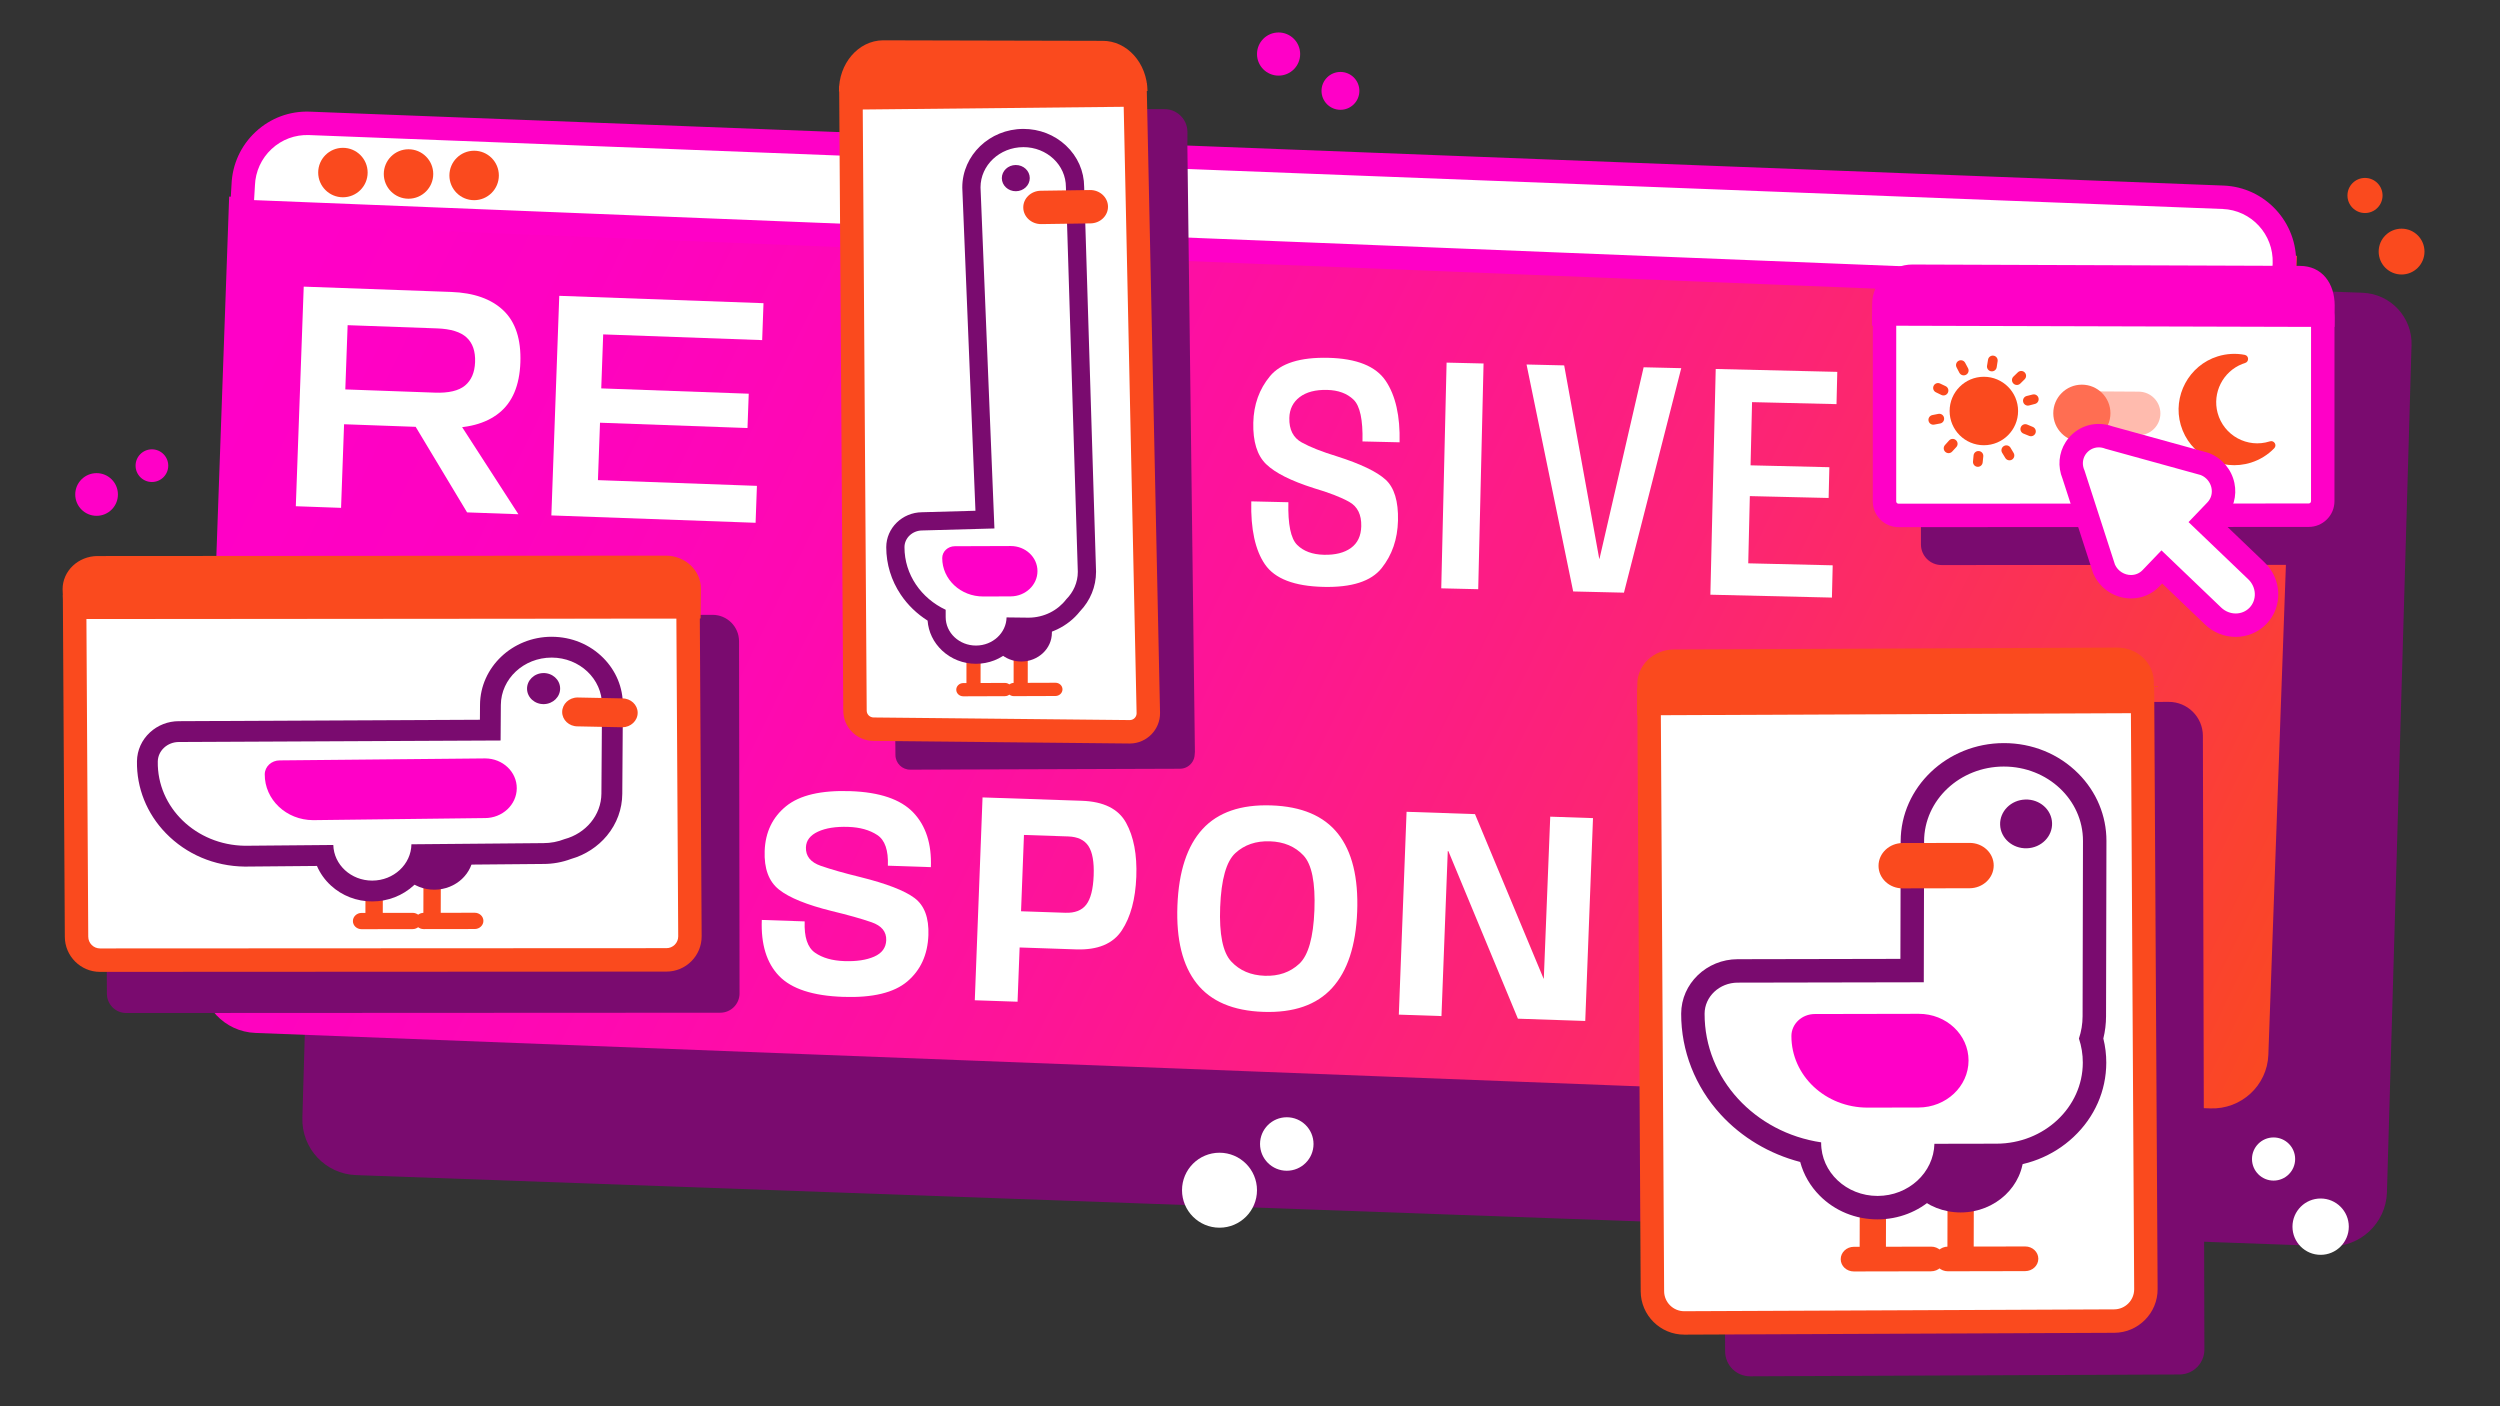 <?xml version="1.0" encoding="UTF-8"?><svg xmlns="http://www.w3.org/2000/svg" xmlns:xlink="http://www.w3.org/1999/xlink" viewBox="0 0 1920 1080"><rect x="0" y="0" width="1920" height="1080" fill="#333333" stroke="none"/><defs><style>.cls-1{fill:url(#linear-gradient);}.cls-1,.cls-2,.cls-3,.cls-4,.cls-5,.cls-6,.cls-7{stroke-width:0px;}.cls-2{fill:#fa4a1e;}.cls-3{fill:#7a0b6f;}.cls-4{fill:#ff6e52;}.cls-5{fill:#fff;}.cls-6{fill:#ffbbae;}.cls-7{fill:#ff00c7;}</style><linearGradient id="linear-gradient" x1="259.11" y1="142.95" x2="1743.04" y2="871.55" gradientUnits="userSpaceOnUse"><stop offset="0" stop-color="#ff00c7"/><stop offset=".12" stop-color="#fe02c1"/><stop offset=".28" stop-color="#fe09b1"/><stop offset=".46" stop-color="#fd1497"/><stop offset=".66" stop-color="#fc2572"/><stop offset=".86" stop-color="#fb3943"/><stop offset="1" stop-color="#fa4a1e"/></linearGradient></defs><g id="main_window"><path class="cls-3" d="m1814.34,224.83l-3.63-.13h0s-1515.47-54.66-1515.47-54.66h0s-3.63-.13-3.63-.13c-21.59-.76-39.72,16.12-40.48,37.72l-.13,3.63s0,0,0,0h0s-1.6,45.31-1.6,45.31h.29s-17.46,601.67-17.46,601.67c-.83,23.6,17.62,43.4,41.22,44.24l1515.47,54.66c23.6.83,43.4-17.62,44.24-41.22l18.77-646.97.13-3.63c.76-21.59-16.12-39.72-37.72-40.48Z"/><path class="cls-1" d="m1697.39,851.25l-1501.24-57.96c-23.79-.91-42.35-20.77-41.45-44.37l21.29-597.92,1588.09,45.46-21.99,613.71c-.9,23.6-20.91,41.99-44.7,41.08Z"/><path class="cls-5" d="m1753.18,225.24L185.62,162.32l1.18-20.24c1.04-27.17,23.81-48.36,50.86-47.33l1469.64,56.76c27.05,1.03,48.14,23.89,47.11,51.07l-1.22,22.67Z"/><path class="cls-7" d="m1761.69,234.59L176.1,170.94l1.71-29.3c.61-15.5,7.19-29.85,18.53-40.4,11.37-10.58,26.17-16.08,41.66-15.49l1469.64,56.76c31.96,1.22,56.98,28.31,55.75,60.4v.14s-1.71,31.54-1.71,31.54ZM195.13,153.69l1549.54,62.2.74-13.73c.81-22.14-16.43-40.82-38.46-41.66L237.31,103.73c-10.67-.39-20.87,3.39-28.71,10.68-7.85,7.31-12.4,17.25-12.81,28v.18s-.66,11.1-.66,11.1Z"/><circle class="cls-2" cx="364.13" cy="134.75" r="18.99"/><circle class="cls-2" cx="313.74" cy="133.63" r="18.99"/><circle class="cls-2" cx="263.36" cy="132.52" r="18.99"/></g><g id="type"><path class="cls-5" d="m598.34,749.54c-9.57-9.92-14-24.26-13.28-43.03l32.93,1.12c-.46,12,2.17,20.01,7.9,24.01,5.73,4.01,13.27,6.17,22.62,6.49,9.29.32,16.92-.83,22.86-3.44,5.95-2.61,9.03-6.8,9.25-12.57.25-6.54-3.51-11.15-11.27-13.84-7.77-2.69-17.96-5.56-30.58-8.61-19.11-4.73-32.6-10.21-40.47-16.45-7.88-6.24-11.55-16.16-11.03-29.78.55-14.39,6.04-25.81,16.46-34.28,10.43-8.47,26.86-12.32,49.3-11.56,22.5.76,38.61,6.22,48.33,16.37,9.71,10.15,14.23,24.15,13.55,42l-33.02-1.12c.45-11.85-2.26-19.7-8.15-23.56-5.88-3.86-13.29-5.94-22.22-6.24-9.6-.33-17.38.9-23.33,3.66-5.95,2.77-9.03,6.76-9.23,11.99-.26,6.77,3.54,11.52,11.4,14.25,7.85,2.73,18,5.62,30.44,8.66,20.02,4.99,33.85,10.33,41.5,16.02,7.65,5.69,11.22,15.23,10.71,28.62-.57,15-5.97,26.84-16.19,35.5-10.22,8.67-26.61,12.62-49.18,11.85-23.3-.79-39.73-6.14-49.3-16.06Z"/><path class="cls-5" d="m754.61,612.42l76.22,2.58c16.75.57,28.08,6.19,33.98,16.87,5.9,10.68,8.52,24.52,7.87,41.52-.66,17.16-4.36,30.88-11.13,41.16-6.76,10.29-18.46,15.15-35.09,14.58l-43.39-1.47-1.59,41.66-32.84-1.11,5.95-155.79Zm63.57,88.59c7.34.25,12.7-1.84,16.08-6.27,3.38-4.43,5.28-11.88,5.68-22.34.4-10.39-.94-17.92-4-22.61-3.07-4.69-8.24-7.15-15.51-7.4l-34.03-1.15-2.24,58.62,34.03,1.15Z"/><path class="cls-5" d="m919.06,755.27c-10.86-13.77-15.8-33.7-14.8-59.78,1-26.23,7.43-45.81,19.28-58.74,11.85-12.92,29.46-18.99,52.82-18.2,23.3.79,40.36,8.03,51.2,21.73,10.83,13.7,15.75,33.66,14.75,59.89-1,26.08-7.42,45.62-19.28,58.63-11.86,13-29.43,19.11-52.73,18.32-23.3-.79-40.38-8.07-51.24-21.84Zm78.78-15.07c6.95-6.5,10.83-20.22,11.63-41.15.81-21.23-2-35.27-8.45-42.12-6.44-6.84-15.02-10.45-25.72-10.81-10.7-.36-19.54,2.65-26.52,9.04-6.98,6.39-10.87,20.2-11.69,41.43-.8,20.93,2.03,34.87,8.5,41.83,6.47,6.96,15.05,10.62,25.76,10.98,10.7.36,19.53-2.71,26.48-9.21Z"/><path class="cls-5" d="m1080.23,623.46l52.56,1.78,52.67,126.35h.18s4.94-124.39,4.94-124.39l32.84,1.11-5.95,155.79-51.73-1.75-53.4-128.69-.46-.02-4.84,126.71-32.75-1.11,5.95-155.79Z"/><path class="cls-5" d="m971.51,433.48c-7.52-10.97-11.03-27.11-10.53-48.43l28.49.67c-.4,16.95,1.83,27.86,6.71,32.73,4.87,4.87,11.72,7.41,20.54,7.62,8.75.21,15.69-1.53,20.8-5.23,5.11-3.69,7.75-9.26,7.93-16.71.21-8.9-2.89-15.14-9.31-18.72-6.42-3.58-15.48-7.09-27.19-10.54-17.46-5.55-29.64-11.69-36.56-18.4-6.92-6.72-10.2-17.35-9.86-31.9.33-13.87,4.6-25.76,12.82-35.67,8.22-9.91,23.14-14.61,44.76-14.1,21.82.52,36.52,6.41,44.11,17.68,7.58,11.27,11.14,27.01,10.66,47.21l-28.49-.67c.39-16.61-1.9-27.3-6.87-32.09-4.98-4.79-11.74-7.28-20.29-7.48-8.96-.21-15.99,1.64-21.11,5.54-5.11,3.91-7.75,9.24-7.91,16-.21,8.9,2.96,15.17,9.51,18.79,6.55,3.62,15.61,7.2,27.19,10.73,17.99,5.74,30.37,11.66,37.13,17.77,6.76,6.11,9.97,16.62,9.62,31.51-.34,14.3-4.54,26.49-12.59,36.58-8.06,10.09-22.96,14.88-44.71,14.36-22.36-.53-37.3-6.28-44.83-17.25Z"/><path class="cls-5" d="m1110.98,278.49l28.39.67-4.1,173.35-28.39-.67,4.1-173.35Z"/><path class="cls-5" d="m1172.4,279.94l28.89.68,26.92,148.52h.2s33.9-147.07,33.9-147.07l28.89.68-44,172.41-39-.92-35.81-174.29Z"/><path class="cls-5" d="m1317.68,283.38l93.35,2.21-.59,24.78-64.86-1.53-1.15,48.54,60.52,1.43-.56,23.63-60.52-1.43-1.22,51.62,64.86,1.53-.59,24.78-93.35-2.21,4.1-173.35Z"/><path class="cls-5" d="m233.26,220.14l113.17,4.07c17.54.63,30.95,5.39,40.24,14.27,9.29,8.88,13.61,22.19,12.98,39.93-.64,17.66-6.11,30.59-16.41,38.81-10.3,8.22-24.62,12-42.95,11.34l-76.04-2.74-2.31,64.21-34.75-1.25,6.07-168.64Zm100.64,81.42c10.65.38,18.41-1.44,23.26-5.48,4.85-4.04,7.42-10.05,7.71-18.05.3-8.24-1.86-14.51-6.48-18.81-4.62-4.29-12.19-6.63-22.71-7.01l-68.7-2.47-1.78,49.34,68.7,2.47Zm-24.51,9.88l35.54,1.15,53.2,82.34-39.41-1.42-49.33-82.08Z"/><path class="cls-5" d="m429.52,227.2l156.85,5.65-1.02,28.36-122.1-4.39-1.49,41.47,113.27,4.08-.95,26.36-113.27-4.08-1.59,44.1,122.1,4.39-1.02,28.36-156.85-5.65,6.07-168.64Z"/></g><g id="mini_windows"><path class="cls-3" d="m1691.83,565.13c-.06-14.47-11.84-26.15-26.32-26.09l-317.18,1.36c-14.47.06-26.15,11.84-26.09,26.32l-.21,23.58h.32s2.56,447.64,2.56,447.64c.05,10.58,8.66,19.12,19.24,19.07l329.75-1.41c10.58-.05,19.12-8.66,19.07-19.24l-1.15-471.22Z"/><path class="cls-5" d="m1623.72,1014.59l-330.14,1.41c-13.49.06-24.48-10.83-24.54-24.33l-2.59-454.15,379-1.62,2.59,454.15c.06,13.49-10.83,24.48-24.33,24.54Z"/><path class="cls-2" d="m1293.48,1025c-18.37,0-33.35-14.9-33.43-33.29l-2.64-463.15,397-1.7,2.64,463.14c.08,18.45-14.86,33.51-33.29,33.59l-330.14,1.42h-.15Zm-17.96-478.51l2.53,445.14c.04,8.5,6.95,15.38,15.43,15.38h.07l330.14-1.42c8.51-.04,15.4-6.99,15.36-15.5l-2.53-445.15-361,1.55Z"/><path class="cls-2" d="m1653.89,547.66l-396.66,1.7.23-23.89c-.06-14.66,12.48-26.6,28.01-26.66l340.42-1.46c15.53-.07,28.17,11.76,28.24,26.42l-.23,23.89Z"/><path class="cls-2" d="m1438.28,969.64h0c-5.57.01-10.08-4.22-10.07-9.45l.12-55.69c.01-5.23,4.54-9.48,10.11-9.49h0c5.57-.01,10.08,4.22,10.07,9.45l-.12,55.69c-.01,5.23-4.54,9.48-10.11,9.49Z"/><path class="cls-2" d="m1505.69,969.5h0c-5.57.01-10.08-4.22-10.07-9.45l.12-55.69c.01-5.23,4.54-9.48,10.11-9.49h0c5.57-.01,10.08,4.22,10.07,9.45l-.12,55.69c-.01,5.23-4.54,9.48-10.11,9.49Z"/><path class="cls-3" d="m1505.87,931.16h0c-26.62.05-48.16-20.16-48.1-45.15l.03-12.8c.05-24.99,21.68-45.29,48.3-45.34h0c26.62-.05,48.16,20.16,48.1,45.15l-.03,12.8c-.05,24.99-21.68,45.29-48.3,45.34Z"/><path class="cls-5" d="m1441.98,927.49c-14.53,0-28.03-5.51-38.01-15.51-7.5-7.51-12.25-16.92-13.78-27.02-24.01-5.07-45.83-17.35-62.04-35.06-18.12-19.79-28.07-45.14-28.01-71.37.04-18.08,15.48-32.81,34.41-32.85l133.94-.26.22-99.34c.08-36.52,31.53-66.29,70.12-66.36h.15c19.41,0,37.43,7.34,50.73,20.68,12.3,12.33,19.06,28.48,19.02,45.48l-.3,134.63c-.01,5.8-.82,11.53-2.39,17.09,1.72,6.04,2.58,12.29,2.57,18.61-.09,39.15-33.83,71.06-75.21,71.14l-39.78.08c-2.08,9.82-7.23,18.82-14.97,25.94-9.85,9.07-22.83,14.09-36.55,14.11h-.11Z"/><path class="cls-3" d="m1538.98,588.71c33.63,0,60.82,25.56,60.75,57.14l-.3,134.63c-.01,5.96-1,11.7-2.81,17.11,1.95,5.87,3,12.11,2.98,18.59h0c-.08,34.26-29.73,62.09-66.23,62.16l-47.74.09c-.55,22.15-19.85,39.99-43.57,40.04h0s-.06,0-.09,0c-23.98,0-43.37-18.23-43.32-40.75v-.4c-50.86-7.57-89.63-48.88-89.52-98.79h0c.03-13.15,11.41-23.84,25.43-23.87l142.91-.28.24-108.3c.07-31.62,27.44-57.32,61.13-57.38h0s.09,0,.13,0m0-18h-.15c-43.54.09-79.02,33.88-79.11,75.34l-.2,90.37-124.98.25c-23.88.05-43.34,18.81-43.39,41.83-.06,28.5,10.72,56.01,30.37,77.47,16.17,17.66,37.49,30.31,61.05,36.43,2.57,9.66,7.7,18.57,15.05,25.94,11.68,11.7,27.44,18.15,44.38,18.15h.14c15.96-.03,31.1-5.89,42.62-16.49,7.24-6.66,12.56-14.73,15.68-23.58l32.99-.07c22.23-.04,43.21-8.26,59.06-23.14,16.16-15.17,25.09-35.41,25.14-56.99.01-6.31-.74-12.55-2.26-18.64,1.37-5.58,2.07-11.29,2.08-17.06l.3-134.63c.04-19.41-7.65-37.83-21.65-51.86-15.01-15.04-35.29-23.32-57.1-23.32h0Z"/><path class="cls-2" d="m1442.71,664.9h0c.02-9.62,8.35-17.43,18.59-17.45l51.35-.1c10.25-.02,18.54,7.76,18.52,17.38h0c-.02,9.62-8.35,17.43-18.59,17.45l-51.35.1c-10.25.02-18.54-7.76-18.52-17.38Z"/><ellipse class="cls-3" cx="1556.01" cy="632.84" rx="19.96" ry="18.73" transform="translate(-19.89 51.31) rotate(-1.88)"/><path class="cls-7" d="m1473.44,850.57l-39.03.08c-32.44.06-58.68-24.56-58.61-55.01h0c.02-9.3,8.07-16.85,17.97-16.87l79.82-.16c21.17-.04,38.3,16.03,38.25,35.9h0c-.04,19.87-17.24,36.01-38.41,36.06Z"/><path class="cls-2" d="m1485.92,966.89h0c.01-5.23,4.54-9.48,10.11-9.49l59.33-.12c5.57-.01,10.08,4.22,10.07,9.45h0c-.01,5.23-4.54,9.48-10.11,9.49l-59.33.12c-5.57.01-10.08-4.22-10.07-9.45Z"/><path class="cls-2" d="m1413.67,967.03h0c.01-5.23,4.54-9.48,10.11-9.49l59.33-.12c5.57-.01,10.08,4.22,10.07,9.45h0c-.01,5.23-4.54,9.48-10.11,9.49l-59.33.12c-5.57.01-10.08-4.22-10.07-9.45Z"/><path class="cls-3" d="m911.92,112.47l.04-11.21c-.09-9.72-8.04-17.53-17.76-17.44l-189.69.1c-9.72.09-17.53,8.04-17.44,17.76l-.06,15.84h.61s0,.13,0,.13h-.17s.09,444.54.09,444.54l.16,17.7c.06,6.25,5.17,11.28,11.43,11.22l207.18-.71c4.04-.04,7.55-2.19,9.53-5.39,1.01-1.63,1.61-3.53,1.68-5.57.11-.66.18-1.33.17-2.02l-5.78-464.94Z"/><path class="cls-5" d="m867.8,562.02l-196.78-2c-7.87.07-14.31-6.25-14.38-14.12l-3.1-470.7,218.28-2.26,10.1,474.7c.07,7.87-6.25,14.31-14.12,14.38Z"/><path class="cls-2" d="m867.79,571.02h-.09s-196.7-2-196.7-2h-.12c-12.72,0-23.13-10.29-23.25-23.04l-3.16-479.69,236.15-2.45,10.29,483.71c.12,12.82-10.22,23.35-23.04,23.47h-.09Zm-196.77-20h.09s196.67,2,196.67,2c1.38-.03,2.67-.59,3.63-1.57.97-.99,1.51-2.3,1.5-3.69l-9.91-465.74-200.41,2.08,3.04,461.74c.03,2.87,2.41,5.16,5.3,5.18h.09Z"/><path class="cls-2" d="m644.31,70.28c-.25-21.49,14.86-39.1,33.76-39.32l168.52.41c18.9-.22,34.42,17.02,34.68,38.51l-236.96.4Z"/><path class="cls-2" d="m747.65,531.08h0c-3,.01-5.42-2.26-5.42-5.07l.02-29.93c0-2.81,2.43-5.1,5.43-5.11h0c3-.01,5.42,2.26,5.42,5.07l-.02,29.93c0,2.81-2.43,5.1-5.43,5.11Z"/><path class="cls-2" d="m783.88,530.96h0c-3,.01-5.42-2.26-5.42-5.07l.02-29.93c0-2.81,2.43-5.1,5.43-5.11h0c3-.01,5.42,2.26,5.42,5.07l-.02,29.93c0,2.81-2.43,5.1-5.43,5.11Z"/><path class="cls-3" d="m784.45,508.05h0c-12.91.04-23.38-9.75-23.37-21.87v-6.21c.01-12.12,10.49-21.98,23.4-22.03h0c12.91-.04,23.38,9.75,23.37,21.87v6.21c-.01,12.12-10.49,21.98-23.4,22.03Z"/><path class="cls-5" d="m749.56,502.79c-8.01,0-15.57-2.95-21.26-8.3-5.82-5.47-9.02-12.77-9.02-20.58v-1.34c-19.64-10.87-31.66-30.55-31.64-52.34,0-10.87,9.21-19.76,20.53-19.84l48.26-1.34-10.4-255.02v-.15c.02-20.82,17.86-37.81,39.79-37.89h.15c10.52,0,20.43,3.86,27.89,10.87,7.56,7.1,11.73,16.57,11.76,26.68l9.14,295.54v.11c0,9.57-3.78,18.68-10.63,25.71-8,10.27-20.74,16.42-34.18,16.46l-10.96-.13c-3.5,12.32-15.41,21.5-29.32,21.55h-.11Z"/><path class="cls-3" d="m785.97,113c18.05,0,32.66,13.71,32.65,30.67l9.14,295.53c0,8.15-3.4,15.57-8.91,21.1-6.45,8.48-17,14.03-28.92,14.07l-16.89-.2c-.24,11.93-10.62,21.57-23.39,21.62-.03,0-.06,0-.09,0-12.87,0-23.29-9.77-23.28-21.87v-5.62c-18.77-8.79-31.66-26.98-31.64-48.06h0c0-7.07,6.12-12.82,13.65-12.85l55.43-1.53-10.68-261.96c.01-17,14.7-30.83,32.82-30.89.04,0,.08,0,.12,0m0-14h-.18c-25.76.09-46.74,20.22-46.76,44.88v.29s.01.29.01.29l10.1,247.79-41.11,1.14c-15.12.16-27.39,12.16-27.4,26.84,0,12.98,3.85,25.58,11.16,36.45,5.35,7.96,12.37,14.74,20.59,19.93.66,8.73,4.55,16.81,11.12,22.98,7,6.57,16.25,10.19,26.05,10.19h.12c9.7-.03,18.88-3.61,25.86-10.08,3.57-3.31,6.38-7.18,8.32-11.41l5.9.07h.11s.11,0,.11,0c15.44-.05,30.11-7.08,39.43-18.85,7.96-8.3,12.34-19.03,12.35-30.31v-.22s0-.22,0-.22l-9.13-295.33c-.06-12.02-5.01-23.26-13.97-31.67-8.77-8.23-20.37-12.77-32.68-12.77h0Z"/><ellipse class="cls-3" cx="780.13" cy="136.82" rx="10.73" ry="10.07" transform="translate(-.91 5.29) rotate(-.39)"/><path class="cls-7" d="m776.16,458.03l-20.98.07c-17.44.06-31.56-13.16-31.55-29.52h0c0-5,4.32-9.06,9.65-9.08l42.91-.15c11.38-.04,20.6,8.59,20.59,19.27h0c0,10.68-9.24,19.37-20.62,19.41Z"/><path class="cls-2" d="m773.25,529.57h0c0-2.81,2.43-5.1,5.43-5.11l31.89-.11c3-.01,5.42,2.26,5.42,5.07h0c0,2.81-2.43,5.1-5.43,5.11l-31.89.11c-3,.01-5.42-2.26-5.42-5.07Z"/><path class="cls-2" d="m734.41,529.7h0c0-2.81,2.43-5.1,5.43-5.11l31.89-.11c3-.01,5.42,2.26,5.42,5.07h0c0,2.81-2.43,5.1-5.43,5.11l-31.89.11c-3,.01-5.42-2.26-5.42-5.07Z"/><path class="cls-2" d="m850.94,158.55h0c-.13-7.07-6.35-12.72-13.89-12.61l-37.77.55c-7.54.11-13.54,5.94-13.41,13.01h0c.13,7.07,6.35,12.72,13.89,12.61l37.77-.55c7.54-.11,13.54-5.94,13.41-13.01Z"/><path class="cls-3" d="m567.58,492.46c-.03-11.21-9.14-20.28-20.35-20.26l-446.44.21c-11.21.03-20.28,9.14-20.26,20.35l-.2,18.27h.25s1.52,252.16,1.52,252.16c.02,8.2,6.68,14.83,14.88,14.81l456.18-.23c8.2-.02,14.83-6.68,14.81-14.88l-.39-270.43Z"/><path class="cls-5" d="m511.88,737.18l-435.01.22c-9.96.02-18.06-8.03-18.08-18l-1.46-253.36,471.09-.31,1.46,253.36c.02,9.96-8.03,18.06-18,18.08Z"/><path class="cls-2" d="m76.81,746.4c-14.87,0-26.99-12.09-27.02-26.98l-1.52-262.37,489.09-.32,1.51,262.31c.02,7.25-2.78,14.05-7.87,19.17s-11.88,7.95-19.1,7.97h-.02l-435.01.22h-.06Zm-10.44-271.36l1.41,244.31c.01,5.01,4.07,9.05,9.04,9.05h.02l435.01-.22c2.42,0,4.68-.95,6.39-2.66,1.7-1.71,2.64-3.98,2.63-6.4l-1.41-244.37-453.09.29Z"/><path class="cls-2" d="m538.06,475l-489.06.43-.92-22.89c-.03-14.05,12.01-25.47,26.89-25.5l436.34-.3c14.88-.04,26.98,11.32,27.01,25.37l-.26,22.89Z"/><path class="cls-2" d="m287.29,708.42h0c-3.68,0-6.66-2.79-6.65-6.24l.1-36.77c0-3.45,3-6.26,6.68-6.26h0c3.68,0,6.66,2.79,6.65,6.24l-.1,36.77c0,3.45-3,6.26-6.68,6.26Z"/><path class="cls-2" d="m331.8,708.35h0c-3.68,0-6.66-2.79-6.65-6.24l.1-36.77c0-3.45,3-6.26,6.68-6.26h0c3.68,0,6.66,2.79,6.65,6.24l-.1,36.77c0,3.45-3,6.26-6.68,6.26Z"/><path class="cls-2" d="m318.74,707.31h0c0-3.45,3-6.26,6.68-6.26l39.18-.06c3.68,0,6.66,2.79,6.65,6.24h0c0,3.45-3,6.26-6.68,6.26l-39.18.06c-3.68,0-6.66-2.79-6.65-6.24Z"/><path class="cls-2" d="m271.03,707.38h0c0-3.45,3-6.26,6.68-6.26l39.18-.06c3.68,0,6.66,2.79,6.65,6.24h0c0,3.45-3,6.26-6.68,6.26l-39.18.06c-3.68,0-6.66-2.79-6.65-6.24Z"/><path class="cls-3" d="m333.57,683.29h0c-16.57.03-29.98-12.56-29.94-28.12l.02-7.97c.04-15.56,13.51-28.19,30.08-28.21h0c16.57-.03,29.98,12.56,29.94,28.12l-.02,7.97c-.04,15.56-13.51,28.19-30.08,28.21Z"/><path class="cls-5" d="m285.84,684.29c-17.88,0-32.71-11.49-36.77-27.3l-61.08.54c-21.13-.27-40.62-8.53-54.89-23.23-13.16-13.57-20.24-31.19-19.92-49.62.22-12.58,11.07-22.82,24.19-22.82l239.14-1.12.13-19.4c.17-24.43,21.25-44.31,46.99-44.31h.13c12.99.03,25.03,4.99,33.92,13.96,8.24,8.32,12.74,19.21,12.66,30.66l-.46,67.88c-.13,19.62-14.02,37.04-33.84,42.52-5.98,2.29-12.3,3.46-18.77,3.46,0,0-.57,0-.57,0l-93.76.83c-3.99,15.95-19.16,27.92-37.04,27.95h-.06Z"/><path class="cls-3" d="m423.63,505.03s.08,0,.11,0c21.46.06,38.74,16.43,38.6,36.57l-.46,67.88c-.11,16.64-12.09,30.63-28.34,34.97-5.01,1.97-10.5,3.07-16.26,3.07-.2,0-.39,0-.59,0l-100.72.89c-.23,15.41-13.61,27.86-30.07,27.89-.02,0-.03,0-.05,0-16.28,0-29.47-12.17-29.87-27.36l-67.88.6c-37.56-.49-67.52-29.46-66.92-64.72h0c.14-8.3,7.37-14.96,16.19-14.96.08,0,.15,0,.23,0l246.86-1.16.19-27.31c.14-20.1,17.58-36.36,38.99-36.36m0-16c-30.12,0-54.79,23.44-54.99,52.25l-.08,11.49-230.92,1.09c-.09,0-.18,0-.27,0-8.3,0-16.19,3.06-22.2,8.61-6.3,5.81-9.84,13.65-9.99,22.08-.35,20.58,7.52,40.23,22.18,55.33,15.76,16.24,37.26,25.36,60.53,25.66h.18s.17,0,.17,0l55.17-.49c2.4,5.61,6.03,10.73,10.73,15.05,8.57,7.87,19.83,12.2,31.71,12.2h.05c12.02-.02,23.38-4.44,32.01-12.45,4.81-4.46,8.48-9.76,10.86-15.55l87.9-.78c.21,0,.41,0,.62,0,7.33,0,14.48-1.3,21.27-3.85,10.8-3.07,20.56-9.41,27.57-17.91,7.62-9.25,11.69-20.37,11.77-32.16l.46-67.88c.09-13.59-5.23-26.5-14.98-36.35-10.39-10.49-24.45-16.29-39.58-16.33h-.15Z"/><path class="cls-2" d="m431.75,546.82h0c0-6.13,5.28-11.12,11.81-11.15l34.34.7c6.53-.03,11.82,4.91,11.83,11.03h0c0,6.13-5.28,11.12-11.81,11.15l-34.34-.7c-6.53.03-11.82-4.91-11.83-11.03Z"/><ellipse class="cls-3" cx="417.5" cy="528.82" rx="12.71" ry="11.93" transform="translate(-14.72 11.96) rotate(-1.61)"/><path class="cls-7" d="m372.3,628.28l-131.81,1.59c-20.66-.05-37.29-15.82-37.16-35.2h0c.04-5.92,5.19-10.71,11.5-10.69l157.79-1.52c13.48.04,24.34,10.32,24.26,22.98h0c-.09,12.65-11.09,22.88-24.57,22.85Z"/><path class="cls-3" d="m1821.46,268.66c-.01-15.79-14.36-28.58-30.46-28.57l-287.03-1c-16.1.02-29.15,12.83-29.13,28.62l-.15,15.57h.62s-.02,134.89-.02,134.89c0,8.71,7.11,15.79,15.83,15.79h.01l314.96-.16h0c8.73,0,15.83-7.11,15.82-15.82l-.47-149.33Z"/><path class="cls-5" d="m1773.07,395.69l-314.96.16c-5.97,0-10.81-4.82-10.82-10.77l.02-140.89c0-5.96,4.83-10.79,10.8-10.8l314.96-.16c5.97,0,10.81,4.82,10.82,10.77l-.02,140.89c0,5.96-4.83,10.79-10.8,10.8Z"/><path class="cls-7" d="m1458.1,404.85c-10.91,0-19.8-8.86-19.81-19.77l.02-140.9c0-5.28,2.05-10.25,5.8-13.99,3.74-3.74,8.71-5.8,13.99-5.8l314.97-.16h.02c5.28,0,10.24,2.05,13.98,5.77,3.75,3.73,5.82,8.7,5.82,13.99l-.02,140.9c0,5.28-2.05,10.25-5.8,13.99-3.74,3.74-8.71,5.8-14,5.8h0l-314.96.17h-.02Zm314.98-162.63h0l-314.97.16c-.62,0-1.04.29-1.28.53-.24.24-.52.65-.52,1.26l-.02,140.9c0,.97.81,1.77,1.81,1.77h0l314.96-.17c.62,0,1.04-.29,1.29-.53.24-.24.52-.65.52-1.26l.02-140.9c0-.6-.29-1.01-.52-1.25-.24-.24-.66-.53-1.29-.53Z"/><path class="cls-7" d="m1792.88,251.11l-355.22-1,.16-16.54c-.02-16.79,13.85-30.41,30.96-30.42l297.55,1.06c17.12-.02,26.69,13.58,26.71,30.36l-.16,16.54Z"/><path class="cls-2" d="m1743.11,339.01c-17.05,5.4-35.28-4.45-39.99-21.9-4.17-15.44,4.07-31.77,18.98-37.58.71-.28,1.41-.52,2.13-.74,3.21-1,3.01-5.62-.29-6.26-6.7-1.29-13.8-.99-20.76,1.17-22.11,6.89-34.82,30.5-28.35,52.73,6.73,23.13,31.12,36.07,53.96,28.85,7.01-2.22,13.05-6.08,17.82-11.02,2.35-2.43-.14-6.34-3.36-5.3-.04.01-.09.03-.13.04Z"/><g id="_Radial_Repeat_"><path class="cls-2" d="m1556.44,304.14l4.55-1.14c1.98-.53,4.01.63,4.56,2.6h0c.55,1.99-.61,4.05-2.6,4.59l-4.54,1.19c-2.04.56-4.13-.68-4.62-2.73v-.05c-.48-1.96.7-3.94,2.65-4.46Z"/></g><g id="_Radial_Repeat_-2"><path class="cls-2" d="m1556.81,326.03l4.33,1.81c1.9.75,2.84,2.9,2.11,4.81h0c-.74,1.92-2.91,2.88-4.83,2.13l-4.35-1.76c-1.97-.77-2.91-3.01-2.07-4.95l.02-.05c.8-1.85,2.92-2.73,4.8-1.99Z"/></g><g id="_Radial_Repeat_-3"><path class="cls-2" d="m1544.04,343.81l2.4,4.03c1.08,1.74.55,4.02-1.18,5.12h0c-1.74,1.1-4.05.57-5.15-1.17l-2.44-4.01c-1.12-1.79-.53-4.15,1.29-5.21l.05-.03c1.74-1.01,3.97-.45,5.04,1.27Z"/></g><g id="_Radial_Repeat_-4"><path class="cls-2" d="m1523.18,350.44l-.49,4.67c-.18,2.04-1.96,3.56-4,3.4h0c-2.06-.16-3.59-1.96-3.43-4.01l.43-4.67c.17-2.11,2.05-3.65,4.15-3.41h.05c2,.24,3.46,2.02,3.28,4.03Z"/></g><g id="_Radial_Repeat_-5"><path class="cls-2" d="m1502.48,343.31l-3.18,3.45c-1.36,1.53-3.7,1.68-5.24.34h0c-1.55-1.36-1.71-3.72-.35-5.27l3.14-3.49c1.39-1.59,3.82-1.7,5.36-.25l.04.04c1.47,1.38,1.57,3.68.23,5.19Z"/></g><g id="_Radial_Repeat_-6"><path class="cls-2" d="m1490.14,325.22l-4.61.87c-2,.42-3.97-.86-4.4-2.86h0c-.44-2.02.85-4,2.86-4.44l4.6-.92c2.07-.44,4.08.92,4.45,3v.05c.36,1.98-.93,3.89-2.9,4.3Z"/></g><g id="_Radial_Repeat_-7"><path class="cls-2" d="m1491.04,303.35l-4.22-2.05c-1.86-.86-2.67-3.06-1.82-4.92h0c.85-1.88,3.07-2.71,4.95-1.85l4.24,2.01c1.92.88,2.73,3.18,1.78,5.06l-.02.05c-.9,1.8-3.08,2.56-4.9,1.71Z"/></g><g id="_Radial_Repeat_-8"><path class="cls-2" d="m1504.83,286.34l-2.16-4.17c-.97-1.8-.31-4.05,1.48-5.04h0c1.81-1,4.08-.34,5.07,1.47l2.21,4.14c1.02,1.85.29,4.18-1.59,5.12l-.05.02c-1.8.9-3.99.22-4.95-1.56Z"/></g><g id="_Radial_Repeat_-9"><path class="cls-2" d="m1526.04,280.93l.76-4.63c.29-2.03,2.17-3.44,4.19-3.16h0c2.04.28,3.47,2.16,3.19,4.21l-.71,4.64c-.29,2.09-2.26,3.52-4.34,3.16h-.05c-1.98-.36-3.33-2.22-3.04-4.22Z"/></g><g id="_Radial_Repeat_-10"><path class="cls-2" d="m1546.29,289.26l3.37-3.26c1.45-1.45,3.79-1.46,5.25-.03h0c1.47,1.44,1.49,3.81.05,5.28l-3.34,3.3c-1.48,1.5-3.92,1.48-5.37-.06l-.04-.04c-1.38-1.47-1.35-3.76.07-5.19Z"/></g><circle class="cls-2" cx="1523.6" cy="315.65" r="26.29"/><path class="cls-6" d="m1596.38,300.5l46.08.29c9.24,0,16.73,7.5,16.72,16.74h0c0,9.24-7.5,16.73-16.74,16.72l-46.08-.29c-9.24,0-16.73-7.5-16.72-16.74h0c0-9.24,7.5-16.73,16.74-16.72Z"/><circle class="cls-4" cx="1598.87" cy="317.37" r="21.95"/></g><g id="mice"><path class="cls-5" d="m1717.01,480.16c-6.46,0-12.63-2.5-17.37-7.04l-39.37-37.7-8.3,8.67c-4.03,4.2-9.48,6.52-15.36,6.52-8.76,0-16.81-5.19-20.5-13.21l-.22-.48-23.41-72.35c-2.87-6.7-2.32-14.21,1.51-20.19,3.93-6.13,10.61-9.8,17.88-9.8,2.67,0,5.33.5,7.91,1.48l73.29,20.24.49.2c6.97,2.85,12.06,8.92,13.62,16.25,1.49,7-.52,14.21-5.38,19.28l-8.3,8.67,39.37,37.7c9.87,9.45,10.45,24.93,1.28,34.5-4.48,4.68-10.57,7.26-17.15,7.26h0Z"/><path class="cls-7" d="m1611.86,343.58c1.63,0,3.34.32,5.07,1.03l73.24,20.22c8.64,3.53,11.33,14.51,5.15,20.97l-14.53,15.17,45.88,43.92c6.3,6.03,6.75,15.78,1.01,21.78-2.86,2.99-6.72,4.48-10.65,4.48s-7.99-1.51-11.15-4.54l-45.88-43.92-14.53,15.17c-2.44,2.55-5.64,3.74-8.86,3.74-4.95,0-9.96-2.84-12.32-7.97l-23.39-72.29c-4.09-8.89,2.39-17.77,10.97-17.77m0-18c-10.35,0-19.86,5.21-25.45,13.94-5.37,8.39-6.23,18.83-2.38,28.18l23.13,71.48.33,1.01.44.97c5.16,11.21,16.41,18.45,28.68,18.45,8.36,0,16.12-3.3,21.86-9.3l2.08-2.17,32.87,31.47c6.42,6.15,14.8,9.54,23.6,9.54s17.46-3.56,23.65-10.03c6.22-6.49,9.41-15.07,8.99-24.16-.4-8.75-4.15-16.95-10.55-23.07l-32.87-31.47,2.08-2.17c6.92-7.23,9.79-17.46,7.68-27.38-2.18-10.24-9.29-18.73-19.03-22.71l-.99-.4-1.03-.28-72.41-19.99c-3.47-1.26-7.06-1.9-10.68-1.9h0Z"/></g><g id="dots"><circle class="cls-2" cx="1844.41" cy="193.22" r="17.6"/><circle class="cls-2" cx="1816.32" cy="150.13" r="13.48"/><circle class="cls-5" cx="1782.25" cy="942.08" r="21.63"/><circle class="cls-5" cx="1746.1" cy="890.13" r="16.57"/><circle class="cls-5" cx="936.58" cy="914.08" r="28.79"/><circle class="cls-5" cx="988.25" cy="878.59" r="20.54"/><circle class="cls-7" cx="74.18" cy="379.76" r="16.39"/><circle class="cls-7" cx="116.67" cy="357.63" r="12.55"/><circle class="cls-7" cx="981.95" cy="41.51" r="16.57"/><circle class="cls-7" cx="1029.46" cy="69.79" r="14.54"/></g></svg>